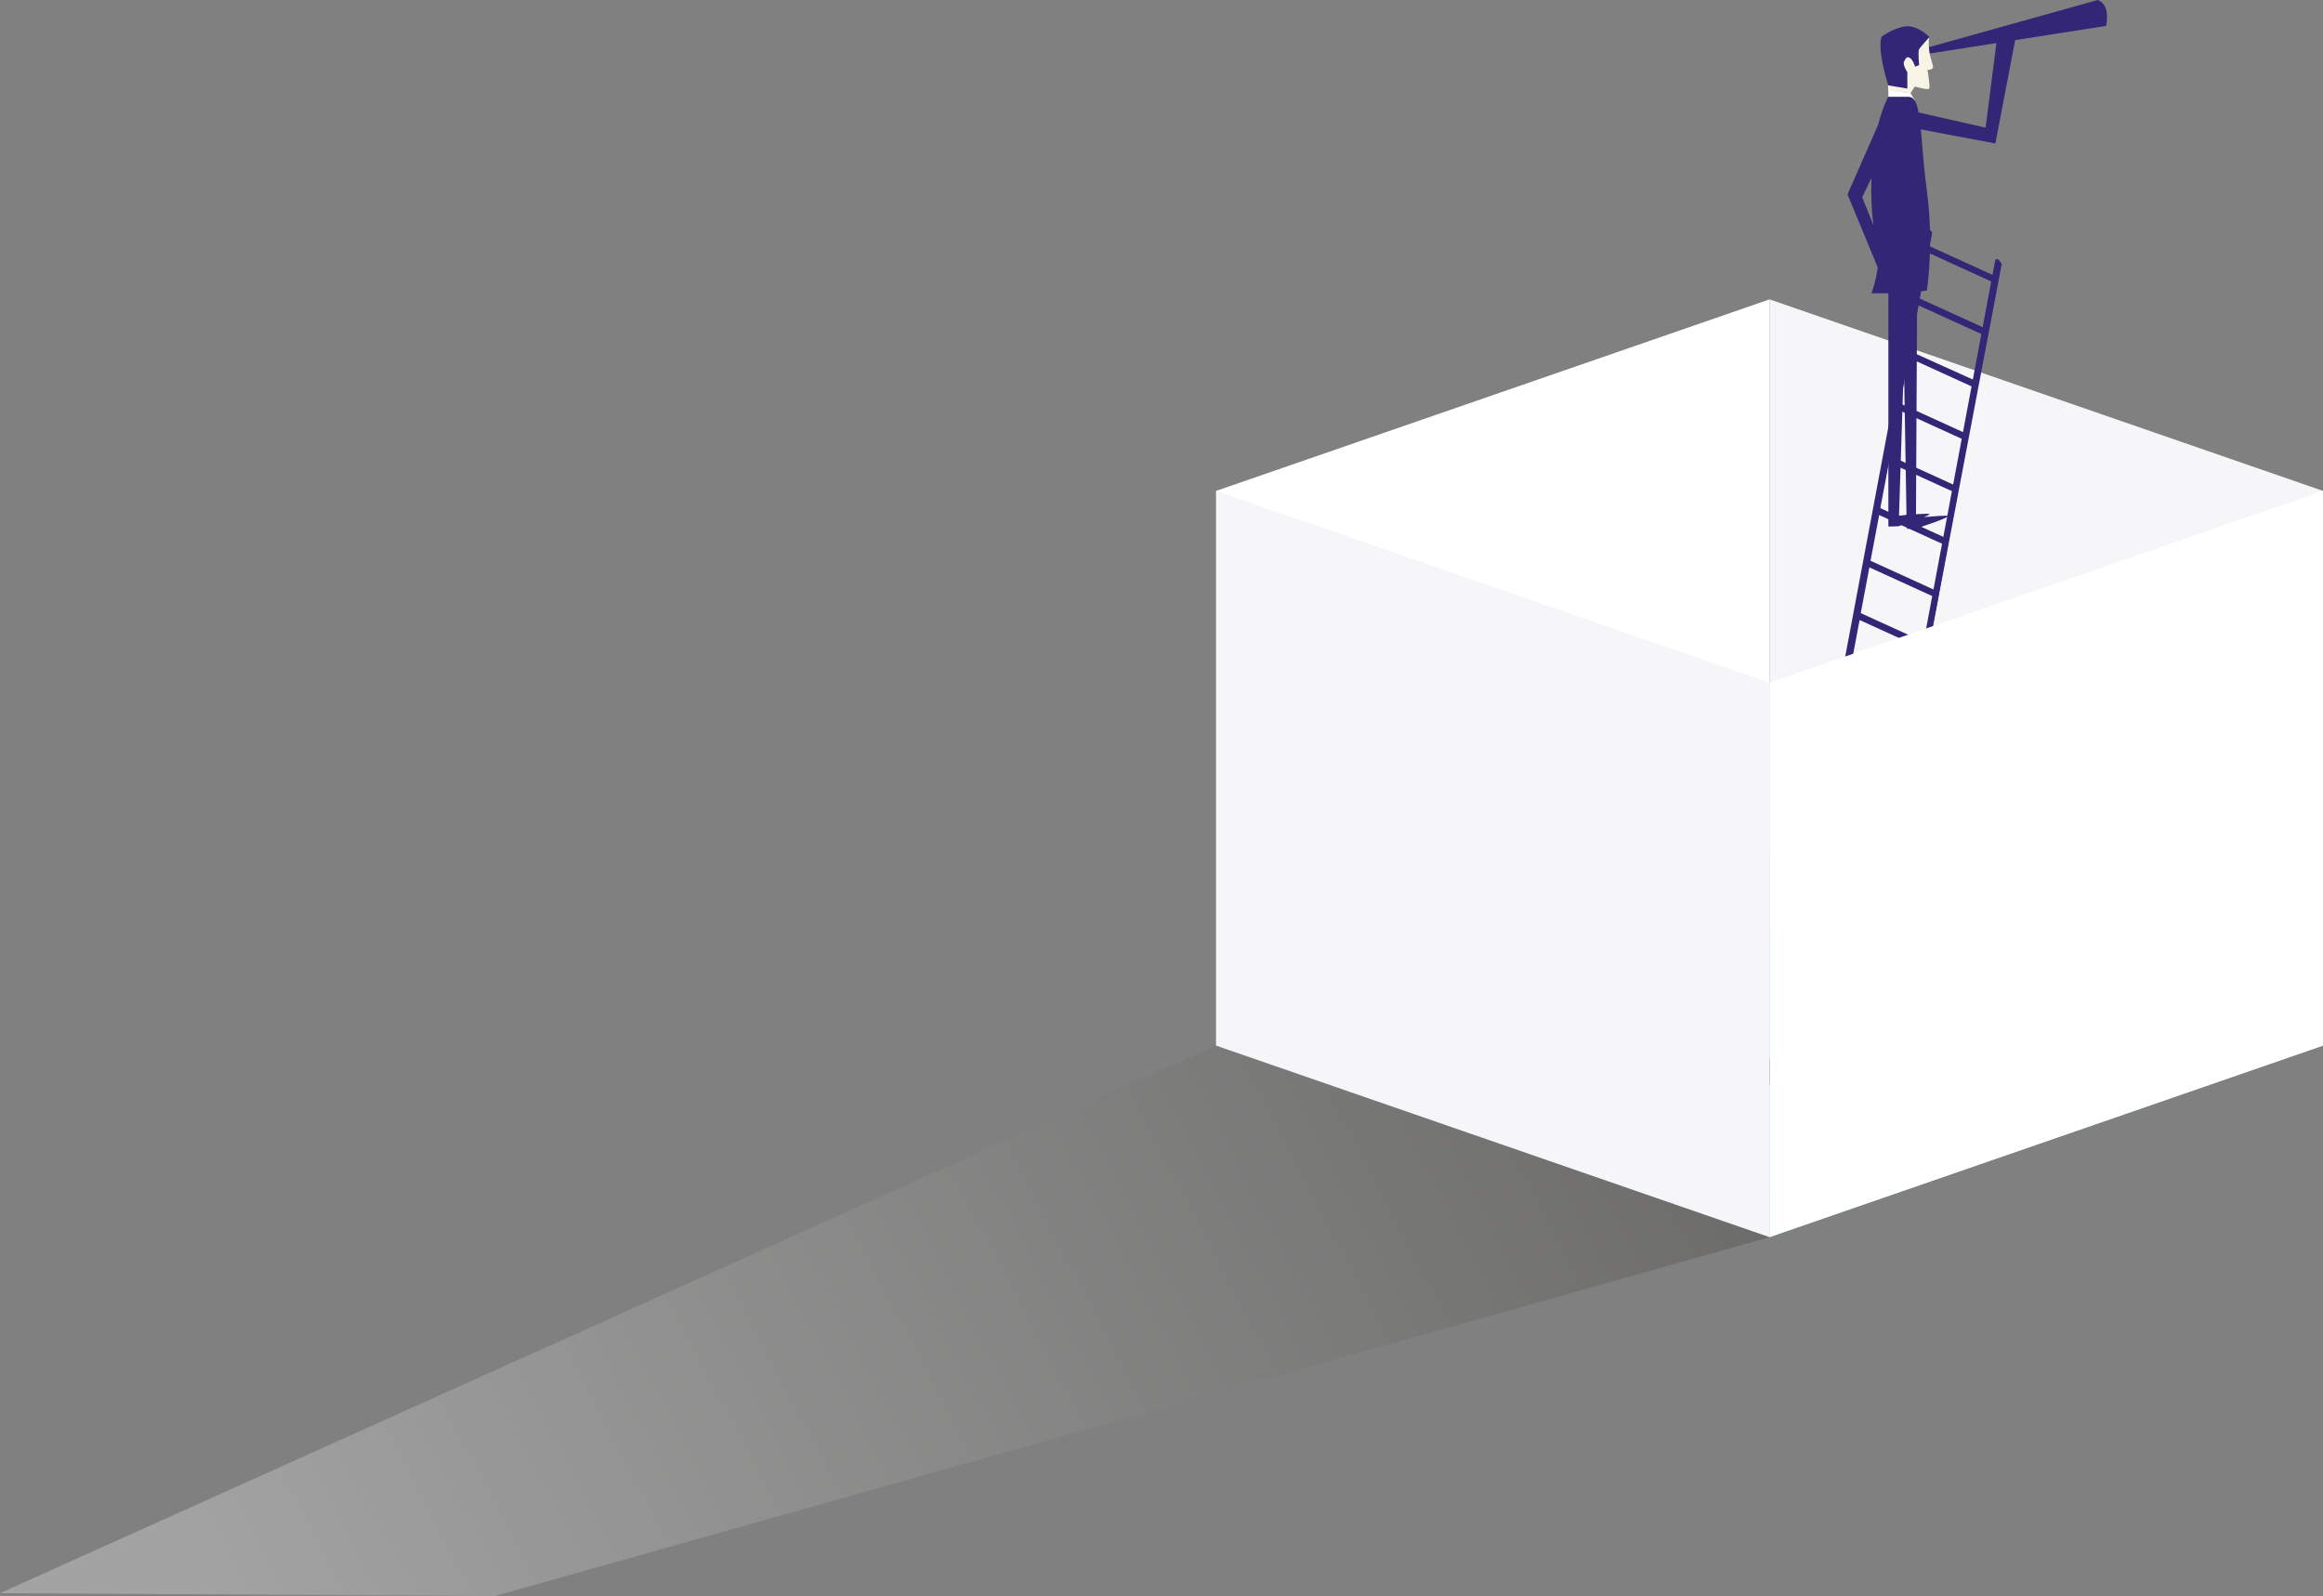 <?xml version="1.0" encoding="utf-8"?>
<!-- Generator: Adobe Illustrator 21.0.2, SVG Export Plug-In . SVG Version: 6.00 Build 0)  -->
<svg version="1.1" id="Warstwa_1" xmlns="http://www.w3.org/2000/svg" xmlns:xlink="http://www.w3.org/1999/xlink" x="0px" y="0px"
	 viewBox="0 0 807.6 555" style="enable-background:new 0 0 807.6 555;" xml:space="preserve">
<rect x="0" y="0" width="807.6" height="555" fill="#808080" stroke="none"/>
<style type="text/css">
	.st0{fill:#F6F6F9;}
	.st1{fill:#D3D2E0;}
	.st2{fill:#FFFFFF;}
	.st3{fill:none;stroke:#332676;stroke-miterlimit:10;}
	.st4{fill:#332676;}
	.st5{fill:#8180A0;}
	.st6{fill:#ECECEC;stroke:#767676;stroke-width:0.5;stroke-miterlimit:10;}
	.st7{fill:none;stroke:#332676;stroke-width:7;stroke-miterlimit:10;}
	.st8{fill:url(#SVGID_7_);}
	.st9{fill:#F3EFDD;}
	.st10{fill:url(#SVGID_8_);}
	.st11{fill:url(#SVGID_9_);}
	.st12{fill:url(#SVGID_10_);}
	.st13{fill:url(#SVGID_11_);}
	.st14{fill:url(#SVGID_12_);}
	.st15{fill:url(#SVGID_13_);}
	.st16{opacity:0.42;fill:url(#SVGID_14_);}
	.st17{fill:url(#SVGID_15_);}
	.st18{fill:url(#SVGID_16_);}
	.st19{opacity:0.42;fill:url(#SVGID_17_);}
	.st20{fill:url(#SVGID_18_);}
	.st21{fill:url(#SVGID_19_);}
	.st22{fill:url(#SVGID_20_);}
	.st23{fill:url(#SVGID_21_);}
	.st24{fill:url(#SVGID_22_);}
	.st25{fill:url(#SVGID_23_);}
	.st26{fill:url(#SVGID_24_);}
	.st27{opacity:0.42;fill:url(#SVGID_25_);}
	.st28{fill:url(#SVGID_26_);}
	.st29{fill:url(#SVGID_27_);}
	.st30{fill:url(#SVGID_28_);}
	.st31{fill:url(#SVGID_29_);}
	.st32{fill:url(#SVGID_30_);}
	.st33{fill:url(#SVGID_31_);}
	.st34{fill:url(#SVGID_32_);}
	.st35{opacity:0.42;fill:url(#SVGID_33_);}
	.st36{fill:url(#SVGID_34_);}
	.st37{fill:url(#SVGID_35_);}
	.st38{fill:url(#SVGID_36_);}
	.st39{fill:url(#SVGID_37_);}
	.st40{fill:url(#SVGID_38_);}
	.st41{fill:url(#SVGID_39_);}
	.st42{fill:url(#SVGID_40_);}
	.st43{opacity:0.42;fill:url(#SVGID_41_);}
	.st44{fill:url(#SVGID_42_);}
	.st45{fill:url(#SVGID_43_);}
	.st46{fill:url(#SVGID_44_);}
	.st47{fill:url(#SVGID_45_);}
	.st48{fill:url(#SVGID_46_);}
	.st49{opacity:0.42;fill:url(#SVGID_47_);}
	.st50{opacity:0.42;fill:url(#SVGID_48_);}
	.st51{fill:#DFCBC3;}
	.st52{fill:#B1B1B9;}
	.st53{fill:url(#SVGID_49_);}
	.st54{fill:url(#SVGID_50_);}
	.st55{fill:url(#SVGID_51_);}
	.st56{fill:url(#SVGID_52_);}
	.st57{fill:url(#SVGID_53_);}
	.st58{fill:url(#SVGID_54_);}
	.st59{fill:url(#SVGID_55_);}
	.st60{opacity:0.42;fill:url(#SVGID_56_);}
	.st61{fill:url(#SVGID_57_);}
	.st62{fill:url(#SVGID_58_);}
	.st63{opacity:0.42;fill:url(#SVGID_59_);}
	.st64{fill:url(#SVGID_60_);}
	.st65{fill:url(#SVGID_61_);}
	.st66{fill:url(#SVGID_62_);}
	.st67{fill:url(#SVGID_63_);}
	.st68{fill:url(#SVGID_64_);}
	.st69{fill:url(#SVGID_65_);}
	.st70{fill:url(#SVGID_66_);}
	.st71{opacity:0.42;fill:url(#SVGID_67_);}
	.st72{fill:url(#SVGID_68_);}
	.st73{fill:url(#SVGID_69_);}
	.st74{fill:url(#SVGID_70_);}
	.st75{fill:url(#SVGID_71_);}
	.st76{fill:url(#SVGID_72_);}
	.st77{fill:url(#SVGID_73_);}
	.st78{fill:url(#SVGID_74_);}
	.st79{opacity:0.42;fill:url(#SVGID_75_);}
	.st80{fill:url(#SVGID_76_);}
	.st81{fill:url(#SVGID_77_);}
	.st82{fill:url(#SVGID_78_);}
	.st83{fill:url(#SVGID_79_);}
	.st84{fill:url(#SVGID_80_);}
	.st85{fill:url(#SVGID_81_);}
	.st86{fill:url(#SVGID_82_);}
	.st87{opacity:0.42;fill:url(#SVGID_83_);}
	.st88{fill:url(#SVGID_84_);}
	.st89{fill:url(#SVGID_85_);}
	.st90{fill:url(#SVGID_86_);}
	.st91{fill:url(#SVGID_87_);}
	.st92{fill:url(#SVGID_88_);}
	.st93{opacity:0.42;fill:url(#SVGID_89_);}
	.st94{opacity:0.42;fill:url(#SVGID_90_);}
	.st95{fill:none;stroke:#FFFFFF;stroke-width:2.835;stroke-miterlimit:10;}
	.st96{clip-path:url(#SVGID_92_);fill:#D3D2E0;}
	.st97{clip-path:url(#SVGID_94_);fill:#D3D2E0;}
	.st98{opacity:0.42;fill:url(#SVGID_95_);}
	.st99{opacity:0.42;fill:url(#SVGID_96_);}
	.st100{fill:url(#SVGID_97_);}
	.st101{fill:url(#SVGID_98_);}
	.st102{opacity:0.42;fill:url(#SVGID_99_);}
	.st103{opacity:0.42;}
	.st104{fill:url(#SVGID_100_);}
	.st105{fill:url(#SVGID_101_);}
	.st106{fill:url(#SVGID_102_);}
	.st107{fill:url(#SVGID_103_);}
	.st108{fill:url(#SVGID_104_);}
	.st109{fill:url(#SVGID_105_);}
	.st110{fill:url(#SVGID_106_);}
	.st111{fill:url(#SVGID_107_);}
	.st112{fill:url(#SVGID_108_);}
	.st113{fill:url(#SVGID_109_);}
	.st114{fill:url(#SVGID_110_);}
	.st115{fill:url(#SVGID_111_);}
	.st116{opacity:0.42;fill:url(#SVGID_112_);}
	.st117{opacity:0.42;fill:url(#SVGID_113_);}
	.st118{fill:url(#SVGID_114_);}
	.st119{fill:url(#SVGID_115_);}
	.st120{opacity:0.33;fill:url(#SVGID_116_);}
	.st121{fill:url(#SVGID_117_);}
	.st122{fill:url(#SVGID_118_);}
	.st123{fill:url(#SVGID_119_);}
	.st124{fill:url(#SVGID_120_);}
	.st125{fill:url(#SVGID_121_);}
	.st126{fill:url(#SVGID_122_);}
	.st127{fill:url(#SVGID_123_);}
	.st128{fill:#D1D6D2;}
	.st129{fill:#E5F1FA;}
	.st130{opacity:0.42;fill:url(#SVGID_124_);}
	.st131{opacity:0.42;fill:url(#SVGID_125_);}
	.st132{opacity:0.42;fill:#FFFFFF;}
	.st133{fill:#35495E;}
	.st134{fill:#D1D2D3;}
	.st135{fill:#E7E6E6;}
	.st136{fill:url(#SVGID_126_);}
	.st137{fill:url(#SVGID_127_);}
	.st138{opacity:0.42;fill:url(#SVGID_128_);}
	.st139{fill:url(#SVGID_129_);}
	.st140{fill:url(#SVGID_130_);}
	.st141{fill:url(#SVGID_131_);}
	.st142{fill:url(#SVGID_132_);}
	.st143{fill:url(#SVGID_133_);}
	.st144{fill:url(#SVGID_134_);}
	.st145{fill:url(#SVGID_135_);}
	.st146{fill:url(#SVGID_136_);}
	.st147{fill:url(#SVGID_137_);}
	.st148{fill:url(#SVGID_138_);}
	.st149{fill:url(#SVGID_139_);}
	.st150{fill:url(#SVGID_140_);}
	.st151{opacity:0.42;fill:url(#SVGID_141_);}
	.st152{opacity:0.42;fill:url(#SVGID_142_);}
	.st153{fill:url(#SVGID_143_);}
	.st154{fill:url(#SVGID_144_);}
	.st155{opacity:0.33;fill:url(#SVGID_145_);}
	.st156{fill:url(#SVGID_146_);}
	.st157{fill:url(#SVGID_147_);}
	.st158{fill:url(#SVGID_148_);}
	.st159{fill:url(#SVGID_149_);}
	.st160{fill:url(#SVGID_150_);}
	.st161{fill:url(#SVGID_151_);}
	.st162{fill:url(#SVGID_152_);}
	.st163{opacity:0.42;fill:url(#SVGID_153_);}
	.st164{opacity:0.42;fill:url(#SVGID_154_);}
	.st165{clip-path:url(#SVGID_156_);fill:#231F20;}
	.st166{clip-path:url(#SVGID_156_);fill:#242122;}
	.st167{clip-path:url(#SVGID_156_);fill:#262223;}
	.st168{clip-path:url(#SVGID_156_);fill:#272425;}
	.st169{clip-path:url(#SVGID_156_);fill:#282526;}
	.st170{clip-path:url(#SVGID_156_);fill:#292627;}
	.st171{clip-path:url(#SVGID_156_);fill:#2B2829;}
	.st172{clip-path:url(#SVGID_156_);fill:#2C292A;}
	.st173{clip-path:url(#SVGID_156_);fill:#2D2B2C;}
	.st174{clip-path:url(#SVGID_156_);fill:#2E2C2D;}
	.st175{clip-path:url(#SVGID_156_);fill:#302D2F;}
	.st176{clip-path:url(#SVGID_156_);fill:#312F30;}
	.st177{clip-path:url(#SVGID_156_);fill:#323031;}
	.st178{clip-path:url(#SVGID_156_);fill:#333133;}
	.st179{clip-path:url(#SVGID_156_);fill:#343334;}
	.st180{clip-path:url(#SVGID_156_);fill:#353435;}
	.st181{clip-path:url(#SVGID_156_);fill:#373537;}
	.st182{clip-path:url(#SVGID_156_);fill:#383638;}
	.st183{clip-path:url(#SVGID_156_);fill:#393839;}
	.st184{clip-path:url(#SVGID_156_);fill:#3A393A;}
	.st185{clip-path:url(#SVGID_156_);fill:#3B3A3C;}
	.st186{clip-path:url(#SVGID_156_);fill:#3C3B3D;}
	.st187{clip-path:url(#SVGID_156_);fill:#3D3C3E;}
	.st188{clip-path:url(#SVGID_156_);fill:#3E3E3F;}
	.st189{clip-path:url(#SVGID_156_);fill:#3F3F40;}
	.st190{clip-path:url(#SVGID_156_);fill:#404041;}
	.st191{clip-path:url(#SVGID_156_);fill:#414142;}
	.st192{clip-path:url(#SVGID_156_);fill:#424244;}
	.st193{clip-path:url(#SVGID_156_);fill:#434345;}
	.st194{clip-path:url(#SVGID_156_);fill:#444446;}
	.st195{clip-path:url(#SVGID_156_);fill:#454547;}
	.st196{clip-path:url(#SVGID_156_);fill:#464648;}
	.st197{clip-path:url(#SVGID_156_);fill:#474749;}
	.st198{clip-path:url(#SVGID_156_);fill:#48484A;}
	.st199{clip-path:url(#SVGID_156_);fill:#49494B;}
	.st200{clip-path:url(#SVGID_156_);fill:#4A4A4C;}
	.st201{clip-path:url(#SVGID_156_);fill:#4B4B4D;}
	.st202{clip-path:url(#SVGID_156_);fill:#4C4C4E;}
	.st203{clip-path:url(#SVGID_156_);fill:#4D4D4F;}
	.st204{clip-path:url(#SVGID_156_);fill:#4D4E50;}
	.st205{clip-path:url(#SVGID_156_);fill:#4E4F51;}
	.st206{clip-path:url(#SVGID_156_);fill:#4F5052;}
	.st207{clip-path:url(#SVGID_156_);fill:#505153;}
	.st208{clip-path:url(#SVGID_156_);fill:#515254;}
	.st209{clip-path:url(#SVGID_156_);fill:#525255;}
	.st210{clip-path:url(#SVGID_156_);fill:#535355;}
	.st211{clip-path:url(#SVGID_156_);fill:#545456;}
	.st212{clip-path:url(#SVGID_156_);fill:#555557;}
	.st213{clip-path:url(#SVGID_156_);fill:#555658;}
	.st214{clip-path:url(#SVGID_156_);fill:#565759;}
	.st215{clip-path:url(#SVGID_156_);fill:#57585A;}
	.st216{clip-path:url(#SVGID_156_);fill:#58595B;}
	.st217{clip-path:url(#SVGID_156_);fill:#595A5C;}
	.st218{clip-path:url(#SVGID_156_);fill:#5A5B5D;}
	.st219{clip-path:url(#SVGID_156_);fill:#5B5C5E;}
	.st220{clip-path:url(#SVGID_156_);fill:#5C5C5F;}
	.st221{clip-path:url(#SVGID_156_);fill:#5C5D60;}
	.st222{clip-path:url(#SVGID_156_);fill:#5D5E60;}
	.st223{clip-path:url(#SVGID_156_);fill:#5E5F61;}
	.st224{clip-path:url(#SVGID_156_);fill:#5F6062;}
	.st225{clip-path:url(#SVGID_156_);fill:#606163;}
	.st226{clip-path:url(#SVGID_156_);fill:#616264;}
	.st227{clip-path:url(#SVGID_156_);fill:#616365;}
	.st228{clip-path:url(#SVGID_156_);fill:#626366;}
	.st229{clip-path:url(#SVGID_156_);fill:#636467;}
	.st230{clip-path:url(#SVGID_156_);fill:#646567;}
	.st231{clip-path:url(#SVGID_156_);fill:#656668;}
	.st232{clip-path:url(#SVGID_156_);fill:#666769;}
	.st233{clip-path:url(#SVGID_156_);fill:#66686A;}
	.st234{clip-path:url(#SVGID_156_);fill:#67686B;}
	.st235{clip-path:url(#SVGID_156_);fill:#68696C;}
	.st236{clip-path:url(#SVGID_156_);fill:#696A6C;}
	.st237{clip-path:url(#SVGID_156_);fill:#6A6B6D;}
	.st238{clip-path:url(#SVGID_156_);fill:#6A6C6E;}
	.st239{clip-path:url(#SVGID_156_);fill:#6B6C6F;}
	.st240{clip-path:url(#SVGID_156_);fill:#6C6D70;}
	.st241{clip-path:url(#SVGID_156_);fill:#6D6E70;}
	.st242{clip-path:url(#SVGID_156_);fill:#6D6F71;}
	.st243{clip-path:url(#SVGID_156_);fill:#6E7072;}
	.st244{clip-path:url(#SVGID_156_);fill:#6F7073;}
	.st245{clip-path:url(#SVGID_156_);fill:#707174;}
	.st246{clip-path:url(#SVGID_156_);fill:#717275;}
	.st247{clip-path:url(#SVGID_156_);fill:#717375;}
	.st248{clip-path:url(#SVGID_156_);fill:#727476;}
	.st249{clip-path:url(#SVGID_156_);fill:#737477;}
	.st250{clip-path:url(#SVGID_156_);fill:#747578;}
	.st251{clip-path:url(#SVGID_156_);fill:#747678;}
	.st252{clip-path:url(#SVGID_156_);fill:#757779;}
	.st253{clip-path:url(#SVGID_156_);fill:#76777A;}
	.st254{clip-path:url(#SVGID_156_);fill:#77787B;}
	.st255{clip-path:url(#SVGID_156_);fill:#77797C;}
	.st256{clip-path:url(#SVGID_156_);fill:#787A7C;}
	.st257{clip-path:url(#SVGID_156_);fill:#797B7D;}
	.st258{clip-path:url(#SVGID_156_);fill:#7A7B7E;}
	.st259{clip-path:url(#SVGID_156_);fill:#7A7C7F;}
	.st260{clip-path:url(#SVGID_156_);fill:#7B7D7F;}
	.st261{clip-path:url(#SVGID_156_);fill:#7C7E80;}
	.st262{clip-path:url(#SVGID_156_);fill:#7D7E80;}
	.st263{clip-path:url(#SVGID_156_);fill:#7D7F81;}
	.st264{clip-path:url(#SVGID_156_);fill:#7E8081;}
	.st265{clip-path:url(#SVGID_156_);fill:#7F8082;}
	.st266{clip-path:url(#SVGID_156_);fill:#808083;}
	.st267{clip-path:url(#SVGID_156_);fill:#808184;}
	.st268{clip-path:url(#SVGID_156_);fill:#808284;}
	.st269{clip-path:url(#SVGID_156_);fill:#818385;}
	.st270{clip-path:url(#SVGID_156_);fill:#818386;}
	.st271{clip-path:url(#SVGID_156_);fill:#828487;}
	.st272{clip-path:url(#SVGID_156_);fill:#838587;}
	.st273{clip-path:url(#SVGID_156_);fill:#848688;}
	.st274{clip-path:url(#SVGID_156_);fill:#848689;}
	.st275{clip-path:url(#SVGID_156_);fill:#85878A;}
	.st276{clip-path:url(#SVGID_156_);fill:#86888A;}
	.st277{clip-path:url(#SVGID_156_);fill:#87898B;}
	.st278{clip-path:url(#SVGID_156_);fill:#87898C;}
	.st279{clip-path:url(#SVGID_156_);fill:#888A8D;}
	.st280{clip-path:url(#SVGID_156_);fill:#898B8D;}
	.st281{clip-path:url(#SVGID_156_);fill:#8A8C8E;}
	.st282{clip-path:url(#SVGID_156_);fill:#8A8C8F;}
	.st283{clip-path:url(#SVGID_156_);fill:#8B8D90;}
	.st284{clip-path:url(#SVGID_156_);fill:#8C8E91;}
	.st285{clip-path:url(#SVGID_156_);fill:#8D8F91;}
	.st286{clip-path:url(#SVGID_156_);fill:#8D8F92;}
	.st287{clip-path:url(#SVGID_156_);fill:#8E9093;}
	.st288{clip-path:url(#SVGID_156_);fill:#8F9194;}
	.st289{clip-path:url(#SVGID_156_);fill:#909294;}
	.st290{clip-path:url(#SVGID_156_);fill:#909295;}
	.st291{clip-path:url(#SVGID_156_);fill:#919396;}
	.st292{clip-path:url(#SVGID_156_);fill:#929497;}
	.st293{clip-path:url(#SVGID_156_);fill:#939598;}
	.st294{clip-path:url(#SVGID_156_);fill:#949699;}
	.st295{clip-path:url(#SVGID_156_);fill:#95979A;}
	.st296{clip-path:url(#SVGID_156_);fill:#96989A;}
	.st297{clip-path:url(#SVGID_156_);fill:#96999B;}
	.st298{clip-path:url(#SVGID_156_);fill:#97999C;}
	.st299{clip-path:url(#SVGID_156_);fill:#989A9D;}
	.st300{clip-path:url(#SVGID_156_);fill:#999B9D;}
	.st301{clip-path:url(#SVGID_156_);fill:#9A9C9E;}
	.st302{clip-path:url(#SVGID_156_);fill:#9A9C9F;}
	.st303{clip-path:url(#SVGID_156_);fill:#9B9DA0;}
	.st304{clip-path:url(#SVGID_156_);fill:#9C9EA1;}
	.st305{clip-path:url(#SVGID_156_);fill:#9D9FA1;}
	.st306{clip-path:url(#SVGID_156_);fill:#9DA0A2;}
	.st307{clip-path:url(#SVGID_156_);fill:#9EA0A3;}
	.st308{clip-path:url(#SVGID_156_);fill:#9FA1A4;}
	.st309{clip-path:url(#SVGID_156_);fill:#A0A2A4;}
	.st310{clip-path:url(#SVGID_156_);fill:#A1A3A5;}
	.st311{clip-path:url(#SVGID_156_);fill:#A1A3A6;}
	.st312{clip-path:url(#SVGID_156_);fill:#A2A4A7;}
	.st313{clip-path:url(#SVGID_156_);fill:#A3A5A8;}
	.st314{clip-path:url(#SVGID_156_);fill:#A4A6A8;}
	.st315{clip-path:url(#SVGID_156_);fill:#A4A7A9;}
	.st316{clip-path:url(#SVGID_156_);fill:#A5A7AA;}
	.st317{clip-path:url(#SVGID_156_);fill:#A6A8AB;}
	.st318{clip-path:url(#SVGID_156_);fill:#A7A9AC;}
	.st319{clip-path:url(#SVGID_156_);fill:#A8AAAC;}
	.st320{clip-path:url(#SVGID_156_);fill:#A8ABAD;}
	.st321{clip-path:url(#SVGID_156_);fill:#A9ABAE;}
	.st322{clip-path:url(#SVGID_156_);fill:#AAACAF;}
	.st323{clip-path:url(#SVGID_156_);fill:#ABADAF;}
	.st324{clip-path:url(#SVGID_156_);fill:#ACAEB0;}
	.st325{clip-path:url(#SVGID_156_);fill:#ADAFB1;}
	.st326{clip-path:url(#SVGID_156_);fill:#ADAFB2;}
	.st327{clip-path:url(#SVGID_156_);fill:#AEB0B3;}
	.st328{clip-path:url(#SVGID_156_);fill:#AFB1B3;}
	.st329{clip-path:url(#SVGID_156_);fill:#B0B2B4;}
	.st330{clip-path:url(#SVGID_156_);fill:#B1B3B5;}
	.st331{clip-path:url(#SVGID_156_);fill:#B1B3B6;}
	.st332{clip-path:url(#SVGID_156_);fill:#B2B4B7;}
	.st333{clip-path:url(#SVGID_156_);fill:#B3B5B7;}
	.st334{clip-path:url(#SVGID_156_);fill:#B4B6B8;}
	.st335{clip-path:url(#SVGID_156_);fill:#B5B7B9;}
	.st336{clip-path:url(#SVGID_156_);fill:#B6B8BA;}
	.st337{clip-path:url(#SVGID_156_);fill:#B6B8BB;}
	.st338{clip-path:url(#SVGID_156_);fill:#B7B9BB;}
	.st339{clip-path:url(#SVGID_156_);fill:#B8BABC;}
	.st340{clip-path:url(#SVGID_156_);fill:#B9BBBD;}
	.st341{clip-path:url(#SVGID_156_);fill:#BABCBE;}
	.st342{clip-path:url(#SVGID_156_);fill:#BBBCBF;}
	.st343{clip-path:url(#SVGID_156_);fill:#BBBDBF;}
	.st344{clip-path:url(#SVGID_156_);fill:#BCBEC0;}
	.st345{clip-path:url(#SVGID_156_);fill:#BDBFC1;}
	.st346{clip-path:url(#SVGID_156_);fill:#BEC0C2;}
	.st347{clip-path:url(#SVGID_156_);fill:#BFC1C3;}
	.st348{clip-path:url(#SVGID_156_);fill:#C0C1C3;}
	.st349{clip-path:url(#SVGID_156_);fill:#C0C2C4;}
	.st350{clip-path:url(#SVGID_156_);fill:#C1C3C5;}
	.st351{clip-path:url(#SVGID_156_);fill:#C2C4C6;}
	.st352{clip-path:url(#SVGID_156_);fill:#C3C5C7;}
	.st353{clip-path:url(#SVGID_156_);fill:#C4C5C7;}
	.st354{clip-path:url(#SVGID_156_);fill:#C4C6C8;}
	.st355{clip-path:url(#SVGID_156_);fill:#C5C7C9;}
	.st356{clip-path:url(#SVGID_156_);fill:#C6C8CA;}
	.st357{clip-path:url(#SVGID_156_);fill:#C7C9CB;}
	.st358{clip-path:url(#SVGID_156_);fill:#C8CACB;}
	.st359{clip-path:url(#SVGID_156_);fill:#C9CACC;}
	.st360{clip-path:url(#SVGID_156_);fill:#CACBCD;}
	.st361{clip-path:url(#SVGID_156_);fill:#CACCCE;}
	.st362{clip-path:url(#SVGID_156_);fill:#CBCDCF;}
	.st363{clip-path:url(#SVGID_156_);fill:#CCCECF;}
	.st364{clip-path:url(#SVGID_156_);fill:#CDCED0;}
	.st365{clip-path:url(#SVGID_156_);fill:#CECFD1;}
	.st366{clip-path:url(#SVGID_156_);fill:#CFD0D2;}
	.st367{clip-path:url(#SVGID_156_);fill:#CFD1D2;}
	.st368{clip-path:url(#SVGID_156_);fill:#D0D2D3;}
	.st369{clip-path:url(#SVGID_156_);fill:#D1D2D4;}
	.st370{clip-path:url(#SVGID_156_);fill:#D2D3D5;}
	.st371{clip-path:url(#SVGID_156_);fill:#D3D4D6;}
	.st372{clip-path:url(#SVGID_156_);fill:#D4D5D6;}
	.st373{clip-path:url(#SVGID_156_);fill:#D4D6D7;}
	.st374{clip-path:url(#SVGID_156_);fill:#D5D6D8;}
	.st375{clip-path:url(#SVGID_156_);fill:#D6D7D9;}
	.st376{clip-path:url(#SVGID_156_);fill:#D7D8DA;}
	.st377{clip-path:url(#SVGID_156_);fill:#D8D9DA;}
	.st378{clip-path:url(#SVGID_156_);fill:#D8DADB;}
	.st379{clip-path:url(#SVGID_156_);fill:#D9DBDC;}
	.st380{clip-path:url(#SVGID_156_);fill:#DADBDD;}
	.st381{clip-path:url(#SVGID_156_);fill:#DBDCDD;}
	.st382{clip-path:url(#SVGID_156_);fill:#DCDDDE;}
	.st383{clip-path:url(#SVGID_156_);fill:#DDDEDF;}
	.st384{clip-path:url(#SVGID_156_);fill:#DDDFE0;}
	.st385{clip-path:url(#SVGID_156_);fill:#DEDFE1;}
	.st386{clip-path:url(#SVGID_156_);fill:#DFE0E1;}
	.st387{clip-path:url(#SVGID_156_);fill:#E0E1E2;}
	.st388{clip-path:url(#SVGID_156_);fill:#E1E2E3;}
	.st389{clip-path:url(#SVGID_156_);fill:#E2E3E4;}
	.st390{clip-path:url(#SVGID_156_);fill:#E3E4E5;}
	.st391{clip-path:url(#SVGID_156_);fill:#E4E5E6;}
	.st392{clip-path:url(#SVGID_156_);fill:#E5E6E7;}
	.st393{clip-path:url(#SVGID_156_);fill:#E6E7E8;}
	.st394{clip-path:url(#SVGID_156_);fill:#E7E7E8;}
	.st395{clip-path:url(#SVGID_156_);fill:#E8E8E9;}
	.st396{clip-path:url(#SVGID_156_);fill:#E8E9EA;}
	.st397{clip-path:url(#SVGID_156_);fill:#E9EAEB;}
	.st398{clip-path:url(#SVGID_156_);fill:#EAEBEC;}
	.st399{clip-path:url(#SVGID_156_);fill:#EBECEC;}
	.st400{clip-path:url(#SVGID_156_);fill:#ECECED;}
	.st401{clip-path:url(#SVGID_156_);fill:#EDEDEE;}
	.st402{clip-path:url(#SVGID_156_);fill:#EDEEEF;}
	.st403{clip-path:url(#SVGID_156_);fill:#EEEFEF;}
	.st404{clip-path:url(#SVGID_156_);fill:#EFF0F0;}
	.st405{clip-path:url(#SVGID_156_);fill:#F0F0F1;}
	.st406{clip-path:url(#SVGID_156_);fill:#F1F1F2;}
	.st407{clip-path:url(#SVGID_156_);fill:#F2F2F2;}
	.st408{clip-path:url(#SVGID_156_);fill:#F2F3F3;}
	.st409{clip-path:url(#SVGID_156_);fill:#F3F4F4;}
	.st410{clip-path:url(#SVGID_156_);fill:#F4F5F5;}
	.st411{clip-path:url(#SVGID_156_);fill:#F5F5F6;}
	.st412{clip-path:url(#SVGID_156_);fill:#F6F6F7;}
	.st413{clip-path:url(#SVGID_156_);fill:#F7F7F8;}
	.st414{clip-path:url(#SVGID_156_);fill:#F8F8F9;}
	.st415{clip-path:url(#SVGID_156_);fill:#F9FAFA;}
	.st416{clip-path:url(#SVGID_156_);fill:#FBFBFB;}
	.st417{clip-path:url(#SVGID_156_);fill:#FCFCFC;}
	.st418{clip-path:url(#SVGID_156_);fill:#FFFFFF;}
	.st419{opacity:0.42;fill:url(#SVGID_157_);}
	.st420{fill:url(#SVGID_158_);}
	.st421{fill:url(#SVGID_159_);}
	.st422{fill:url(#SVGID_160_);}
	.st423{fill:url(#SVGID_161_);}
	.st424{fill:url(#SVGID_162_);}
	.st425{fill:url(#SVGID_163_);}
	.st426{fill:url(#SVGID_164_);}
	.st427{opacity:0.42;fill:url(#SVGID_165_);}
	.st428{fill:url(#SVGID_166_);}
	.st429{fill:url(#SVGID_167_);}
	.st430{opacity:0.42;fill:url(#SVGID_168_);}
	.st431{fill:url(#SVGID_169_);}
	.st432{fill:url(#SVGID_170_);}
	.st433{fill:url(#SVGID_171_);}
	.st434{fill:url(#SVGID_172_);}
	.st435{fill:url(#SVGID_173_);}
	.st436{fill:url(#SVGID_174_);}
	.st437{fill:url(#SVGID_175_);}
	.st438{opacity:0.42;fill:url(#SVGID_176_);}
	.st439{fill:url(#SVGID_177_);}
	.st440{fill:url(#SVGID_178_);}
	.st441{fill:url(#SVGID_179_);}
	.st442{fill:url(#SVGID_180_);}
	.st443{fill:url(#SVGID_181_);}
	.st444{fill:url(#SVGID_182_);}
	.st445{fill:url(#SVGID_183_);}
	.st446{opacity:0.42;fill:url(#SVGID_184_);}
	.st447{fill:url(#SVGID_185_);}
	.st448{fill:url(#SVGID_186_);}
	.st449{fill:url(#SVGID_187_);}
	.st450{fill:url(#SVGID_188_);}
	.st451{fill:url(#SVGID_189_);}
	.st452{fill:url(#SVGID_190_);}
	.st453{fill:url(#SVGID_191_);}
	.st454{opacity:0.42;fill:url(#SVGID_192_);}
	.st455{fill:url(#SVGID_193_);}
	.st456{fill:url(#SVGID_194_);}
	.st457{fill:url(#SVGID_195_);}
	.st458{fill:url(#SVGID_196_);}
	.st459{fill:url(#SVGID_197_);}
	.st460{fill:url(#SVGID_198_);}
	.st461{fill:url(#SVGID_199_);}
	.st462{fill:url(#SVGID_200_);}
	.st463{fill:url(#SVGID_201_);}
	.st464{fill:url(#SVGID_202_);}
	.st465{fill:url(#SVGID_203_);}
	.st466{fill:url(#SVGID_204_);}
	.st467{opacity:0.42;fill:url(#SVGID_205_);}
	.st468{fill:url(#SVGID_206_);}
	.st469{fill:url(#SVGID_207_);}
	.st470{opacity:0.42;fill:url(#SVGID_208_);}
	.st471{fill:url(#SVGID_209_);}
	.st472{fill:url(#SVGID_210_);}
	.st473{fill:url(#SVGID_211_);}
	.st474{fill:url(#SVGID_212_);}
	.st475{fill:url(#SVGID_213_);}
	.st476{fill:url(#SVGID_214_);}
	.st477{fill:url(#SVGID_215_);}
	.st478{opacity:0.42;fill:url(#SVGID_216_);}
	.st479{fill:url(#SVGID_217_);}
	.st480{fill:url(#SVGID_218_);}
	.st481{fill:url(#SVGID_219_);}
	.st482{fill:url(#SVGID_220_);}
	.st483{fill:url(#SVGID_221_);}
	.st484{fill:url(#SVGID_222_);}
	.st485{fill:url(#SVGID_223_);}
	.st486{opacity:0.42;fill:url(#SVGID_224_);}
	.st487{fill:url(#SVGID_225_);}
	.st488{fill:url(#SVGID_226_);}
	.st489{fill:url(#SVGID_227_);}
	.st490{fill:url(#SVGID_228_);}
	.st491{fill:url(#SVGID_229_);}
	.st492{fill:url(#SVGID_230_);}
	.st493{fill:url(#SVGID_231_);}
	.st494{opacity:0.42;fill:url(#SVGID_232_);}
	.st495{fill:url(#SVGID_233_);}
	.st496{fill:url(#SVGID_234_);}
	.st497{fill:url(#SVGID_235_);}
	.st498{fill:url(#SVGID_236_);}
	.st499{fill:url(#SVGID_237_);}
	.st500{fill:url(#SVGID_238_);}
	.st501{fill:url(#SVGID_239_);}
	.st502{fill:url(#SVGID_240_);}
	.st503{fill:url(#SVGID_241_);}
	.st504{fill:url(#SVGID_242_);}
	.st505{fill:url(#SVGID_243_);}
	.st506{fill:url(#SVGID_244_);}
	.st507{opacity:0.42;fill:url(#SVGID_245_);}
	.st508{fill:url(#SVGID_246_);}
	.st509{fill:url(#SVGID_247_);}
	.st510{opacity:0.42;fill:url(#SVGID_248_);}
	.st511{fill:url(#SVGID_249_);}
	.st512{fill:url(#SVGID_250_);}
	.st513{fill:url(#SVGID_251_);}
	.st514{fill:url(#SVGID_252_);}
	.st515{fill:url(#SVGID_253_);}
	.st516{fill:url(#SVGID_254_);}
	.st517{fill:url(#SVGID_255_);}
	.st518{opacity:0.42;fill:url(#SVGID_256_);}
	.st519{fill:url(#SVGID_257_);}
	.st520{fill:url(#SVGID_258_);}
	.st521{fill:url(#SVGID_259_);}
	.st522{fill:url(#SVGID_260_);}
	.st523{fill:url(#SVGID_261_);}
	.st524{fill:url(#SVGID_262_);}
	.st525{fill:url(#SVGID_263_);}
	.st526{opacity:0.42;fill:url(#SVGID_264_);}
	.st527{fill:url(#SVGID_265_);}
	.st528{fill:url(#SVGID_266_);}
	.st529{fill:url(#SVGID_267_);}
	.st530{fill:url(#SVGID_268_);}
	.st531{fill:url(#SVGID_269_);}
	.st532{fill:url(#SVGID_270_);}
	.st533{fill:url(#SVGID_271_);}
	.st534{opacity:0.42;fill:url(#SVGID_272_);}
	.st535{fill:url(#SVGID_273_);}
	.st536{fill:url(#SVGID_274_);}
	.st537{fill:url(#SVGID_275_);}
	.st538{fill:url(#SVGID_276_);}
	.st539{fill:url(#SVGID_277_);}
	.st540{fill:url(#SVGID_278_);}
	.st541{fill:url(#SVGID_279_);}
	.st542{fill:url(#SVGID_280_);}
	.st543{fill:url(#SVGID_281_);}
	.st544{fill:url(#SVGID_282_);}
	.st545{fill:url(#SVGID_283_);}
	.st546{fill:url(#SVGID_284_);}
	.st547{opacity:0.42;fill:url(#SVGID_285_);}
	.st548{fill:url(#SVGID_286_);}
	.st549{fill:url(#SVGID_287_);}
	.st550{opacity:0.42;fill:url(#SVGID_288_);}
	.st551{fill:url(#SVGID_289_);}
	.st552{fill:url(#SVGID_290_);}
	.st553{fill:url(#SVGID_291_);}
	.st554{fill:url(#SVGID_292_);}
	.st555{fill:url(#SVGID_293_);}
	.st556{fill:url(#SVGID_294_);}
	.st557{fill:url(#SVGID_295_);}
	.st558{opacity:0.42;fill:url(#SVGID_296_);}
	.st559{fill:url(#SVGID_297_);}
	.st560{fill:url(#SVGID_298_);}
	.st561{fill:url(#SVGID_299_);}
	.st562{fill:url(#SVGID_300_);}
	.st563{fill:url(#SVGID_301_);}
	.st564{fill:url(#SVGID_302_);}
	.st565{fill:url(#SVGID_303_);}
	.st566{opacity:0.42;fill:url(#SVGID_304_);}
	.st567{fill:url(#SVGID_305_);}
	.st568{fill:url(#SVGID_306_);}
	.st569{fill:url(#SVGID_307_);}
	.st570{fill:url(#SVGID_308_);}
	.st571{fill:url(#SVGID_309_);}
	.st572{fill:url(#SVGID_310_);}
	.st573{fill:url(#SVGID_311_);}
	.st574{opacity:0.42;fill:url(#SVGID_312_);}
	.st575{fill:url(#SVGID_313_);}
	.st576{fill:url(#SVGID_314_);}
	.st577{fill:url(#SVGID_315_);}
	.st578{fill:url(#SVGID_316_);}
	.st579{fill:url(#SVGID_317_);}
	.st580{fill:url(#SVGID_318_);}
	.st581{fill:url(#SVGID_319_);}
	.st582{fill:url(#SVGID_320_);}
	.st583{fill:url(#SVGID_321_);}
	.st584{fill:url(#SVGID_322_);}
	.st585{fill:url(#SVGID_323_);}
	.st586{fill:url(#SVGID_324_);}
	.st587{opacity:0.42;fill:url(#SVGID_325_);}
	.st588{fill:url(#SVGID_326_);}
	.st589{fill:url(#SVGID_327_);}
	.st590{opacity:0.42;fill:url(#SVGID_328_);}
	.st591{fill:url(#SVGID_329_);}
	.st592{fill:url(#SVGID_330_);}
	.st593{fill:url(#SVGID_331_);}
	.st594{fill:url(#SVGID_332_);}
	.st595{fill:url(#SVGID_333_);}
	.st596{fill:url(#SVGID_334_);}
	.st597{fill:url(#SVGID_335_);}
	.st598{opacity:0.42;fill:url(#SVGID_336_);}
	.st599{fill:url(#SVGID_337_);}
	.st600{fill:url(#SVGID_338_);}
	.st601{fill:url(#SVGID_339_);}
	.st602{fill:url(#SVGID_340_);}
	.st603{fill:url(#SVGID_341_);}
	.st604{fill:url(#SVGID_342_);}
	.st605{fill:url(#SVGID_343_);}
	.st606{opacity:0.42;fill:url(#SVGID_344_);}
	.st607{fill:url(#SVGID_345_);}
	.st608{fill:url(#SVGID_346_);}
	.st609{fill:url(#SVGID_347_);}
	.st610{fill:url(#SVGID_348_);}
	.st611{fill:url(#SVGID_349_);}
	.st612{clip-path:url(#SVGID_351_);fill:#D3D2E0;}
	.st613{clip-path:url(#SVGID_371_);fill:#D3D2E0;}
	.st614{fill:none;stroke:#FFFFFF;stroke-miterlimit:10;}
	.st615{clip-path:url(#SVGID_373_);fill:#D3D2E0;}
	.st616{opacity:0.42;fill:url(#SVGID_384_);}
	.st617{opacity:0.42;fill:url(#SVGID_385_);}
	.st618{fill:url(#SVGID_386_);}
	.st619{fill:url(#SVGID_387_);}
	.st620{opacity:0.42;fill:url(#SVGID_388_);}
	.st621{fill:url(#SVGID_389_);}
	.st622{fill:url(#SVGID_390_);}
	.st623{fill:url(#SVGID_391_);}
	.st624{fill:url(#SVGID_392_);}
	.st625{fill:url(#SVGID_393_);}
	.st626{fill:url(#SVGID_394_);}
	.st627{fill:url(#SVGID_395_);}
	.st628{fill:url(#SVGID_396_);}
	.st629{fill:url(#SVGID_397_);}
	.st630{fill:url(#SVGID_398_);}
	.st631{fill:url(#SVGID_399_);}
	.st632{fill:url(#SVGID_400_);}
	.st633{opacity:0.42;fill:url(#SVGID_401_);}
	.st634{opacity:0.42;fill:url(#SVGID_402_);}
	.st635{fill:url(#SVGID_403_);}
	.st636{fill:url(#SVGID_404_);}
	.st637{opacity:0.33;fill:url(#SVGID_405_);}
	.st638{fill:url(#SVGID_406_);}
	.st639{fill:url(#SVGID_407_);}
	.st640{fill:url(#SVGID_408_);}
	.st641{fill:url(#SVGID_409_);}
	.st642{fill:url(#SVGID_410_);}
	.st643{fill:url(#SVGID_411_);}
	.st644{fill:url(#SVGID_412_);}
	.st645{opacity:0.42;fill:url(#SVGID_413_);}
	.st646{opacity:0.42;fill:url(#SVGID_414_);}
	.st647{clip-path:url(#SVGID_416_);fill:#231F20;}
	.st648{clip-path:url(#SVGID_416_);fill:#242122;}
	.st649{clip-path:url(#SVGID_416_);fill:#262223;}
	.st650{clip-path:url(#SVGID_416_);fill:#272425;}
	.st651{clip-path:url(#SVGID_416_);fill:#282526;}
	.st652{clip-path:url(#SVGID_416_);fill:#292627;}
	.st653{clip-path:url(#SVGID_416_);fill:#2B2829;}
	.st654{clip-path:url(#SVGID_416_);fill:#2C292A;}
	.st655{clip-path:url(#SVGID_416_);fill:#2D2B2C;}
	.st656{clip-path:url(#SVGID_416_);fill:#2E2C2D;}
	.st657{clip-path:url(#SVGID_416_);fill:#302D2F;}
	.st658{clip-path:url(#SVGID_416_);fill:#312F30;}
	.st659{clip-path:url(#SVGID_416_);fill:#323031;}
	.st660{clip-path:url(#SVGID_416_);fill:#333133;}
	.st661{clip-path:url(#SVGID_416_);fill:#343334;}
	.st662{clip-path:url(#SVGID_416_);fill:#353435;}
	.st663{clip-path:url(#SVGID_416_);fill:#373537;}
	.st664{clip-path:url(#SVGID_416_);fill:#383638;}
	.st665{clip-path:url(#SVGID_416_);fill:#393839;}
	.st666{clip-path:url(#SVGID_416_);fill:#3A393A;}
	.st667{clip-path:url(#SVGID_416_);fill:#3B3A3C;}
	.st668{clip-path:url(#SVGID_416_);fill:#3C3B3D;}
	.st669{clip-path:url(#SVGID_416_);fill:#3D3C3E;}
	.st670{clip-path:url(#SVGID_416_);fill:#3E3E3F;}
	.st671{clip-path:url(#SVGID_416_);fill:#3F3F40;}
	.st672{clip-path:url(#SVGID_416_);fill:#404041;}
	.st673{clip-path:url(#SVGID_416_);fill:#414142;}
	.st674{clip-path:url(#SVGID_416_);fill:#424244;}
	.st675{clip-path:url(#SVGID_416_);fill:#434345;}
	.st676{clip-path:url(#SVGID_416_);fill:#444446;}
	.st677{clip-path:url(#SVGID_416_);fill:#454547;}
	.st678{clip-path:url(#SVGID_416_);fill:#464648;}
	.st679{clip-path:url(#SVGID_416_);fill:#474749;}
	.st680{clip-path:url(#SVGID_416_);fill:#48484A;}
	.st681{clip-path:url(#SVGID_416_);fill:#49494B;}
	.st682{clip-path:url(#SVGID_416_);fill:#4A4A4C;}
	.st683{clip-path:url(#SVGID_416_);fill:#4B4B4D;}
	.st684{clip-path:url(#SVGID_416_);fill:#4C4C4E;}
	.st685{clip-path:url(#SVGID_416_);fill:#4D4D4F;}
	.st686{clip-path:url(#SVGID_416_);fill:#4D4E50;}
	.st687{clip-path:url(#SVGID_416_);fill:#4E4F51;}
	.st688{clip-path:url(#SVGID_416_);fill:#4F5052;}
	.st689{clip-path:url(#SVGID_416_);fill:#505153;}
	.st690{clip-path:url(#SVGID_416_);fill:#515254;}
	.st691{clip-path:url(#SVGID_416_);fill:#525255;}
	.st692{clip-path:url(#SVGID_416_);fill:#535355;}
	.st693{clip-path:url(#SVGID_416_);fill:#545456;}
	.st694{clip-path:url(#SVGID_416_);fill:#555557;}
	.st695{clip-path:url(#SVGID_416_);fill:#555658;}
	.st696{clip-path:url(#SVGID_416_);fill:#565759;}
	.st697{clip-path:url(#SVGID_416_);fill:#57585A;}
	.st698{clip-path:url(#SVGID_416_);fill:#58595B;}
	.st699{clip-path:url(#SVGID_416_);fill:#595A5C;}
	.st700{clip-path:url(#SVGID_416_);fill:#5A5B5D;}
	.st701{clip-path:url(#SVGID_416_);fill:#5B5C5E;}
	.st702{clip-path:url(#SVGID_416_);fill:#5C5C5F;}
	.st703{clip-path:url(#SVGID_416_);fill:#5C5D60;}
	.st704{clip-path:url(#SVGID_416_);fill:#5D5E60;}
	.st705{clip-path:url(#SVGID_416_);fill:#5E5F61;}
	.st706{clip-path:url(#SVGID_416_);fill:#5F6062;}
	.st707{clip-path:url(#SVGID_416_);fill:#606163;}
	.st708{clip-path:url(#SVGID_416_);fill:#616264;}
	.st709{clip-path:url(#SVGID_416_);fill:#616365;}
	.st710{clip-path:url(#SVGID_416_);fill:#626366;}
	.st711{clip-path:url(#SVGID_416_);fill:#636467;}
	.st712{clip-path:url(#SVGID_416_);fill:#646567;}
	.st713{clip-path:url(#SVGID_416_);fill:#656668;}
	.st714{clip-path:url(#SVGID_416_);fill:#666769;}
	.st715{clip-path:url(#SVGID_416_);fill:#66686A;}
	.st716{clip-path:url(#SVGID_416_);fill:#67686B;}
	.st717{clip-path:url(#SVGID_416_);fill:#68696C;}
	.st718{clip-path:url(#SVGID_416_);fill:#696A6C;}
	.st719{clip-path:url(#SVGID_416_);fill:#6A6B6D;}
	.st720{clip-path:url(#SVGID_416_);fill:#6A6C6E;}
	.st721{clip-path:url(#SVGID_416_);fill:#6B6C6F;}
	.st722{clip-path:url(#SVGID_416_);fill:#6C6D70;}
	.st723{clip-path:url(#SVGID_416_);fill:#6D6E70;}
	.st724{clip-path:url(#SVGID_416_);fill:#6D6F71;}
	.st725{clip-path:url(#SVGID_416_);fill:#6E7072;}
	.st726{clip-path:url(#SVGID_416_);fill:#6F7073;}
	.st727{clip-path:url(#SVGID_416_);fill:#707174;}
	.st728{clip-path:url(#SVGID_416_);fill:#717275;}
	.st729{clip-path:url(#SVGID_416_);fill:#717375;}
	.st730{clip-path:url(#SVGID_416_);fill:#727476;}
	.st731{clip-path:url(#SVGID_416_);fill:#737477;}
	.st732{clip-path:url(#SVGID_416_);fill:#747578;}
	.st733{clip-path:url(#SVGID_416_);fill:#747678;}
	.st734{clip-path:url(#SVGID_416_);fill:#757779;}
	.st735{clip-path:url(#SVGID_416_);fill:#76777A;}
	.st736{clip-path:url(#SVGID_416_);fill:#77787B;}
	.st737{clip-path:url(#SVGID_416_);fill:#77797C;}
	.st738{clip-path:url(#SVGID_416_);fill:#787A7C;}
	.st739{clip-path:url(#SVGID_416_);fill:#797B7D;}
	.st740{clip-path:url(#SVGID_416_);fill:#7A7B7E;}
	.st741{clip-path:url(#SVGID_416_);fill:#7A7C7F;}
	.st742{clip-path:url(#SVGID_416_);fill:#7B7D7F;}
	.st743{clip-path:url(#SVGID_416_);fill:#7C7E80;}
	.st744{clip-path:url(#SVGID_416_);fill:#7D7E80;}
	.st745{clip-path:url(#SVGID_416_);fill:#7D7F81;}
	.st746{clip-path:url(#SVGID_416_);fill:#7E8081;}
	.st747{clip-path:url(#SVGID_416_);fill:#7F8082;}
	.st748{clip-path:url(#SVGID_416_);fill:#808083;}
	.st749{clip-path:url(#SVGID_416_);fill:#808184;}
	.st750{clip-path:url(#SVGID_416_);fill:#808284;}
	.st751{clip-path:url(#SVGID_416_);fill:#818385;}
	.st752{clip-path:url(#SVGID_416_);fill:#818386;}
	.st753{clip-path:url(#SVGID_416_);fill:#828487;}
	.st754{clip-path:url(#SVGID_416_);fill:#838587;}
	.st755{clip-path:url(#SVGID_416_);fill:#848688;}
	.st756{clip-path:url(#SVGID_416_);fill:#848689;}
	.st757{clip-path:url(#SVGID_416_);fill:#85878A;}
	.st758{clip-path:url(#SVGID_416_);fill:#86888A;}
	.st759{clip-path:url(#SVGID_416_);fill:#87898B;}
	.st760{clip-path:url(#SVGID_416_);fill:#87898C;}
	.st761{clip-path:url(#SVGID_416_);fill:#888A8D;}
	.st762{clip-path:url(#SVGID_416_);fill:#898B8D;}
	.st763{clip-path:url(#SVGID_416_);fill:#8A8C8E;}
	.st764{clip-path:url(#SVGID_416_);fill:#8A8C8F;}
	.st765{clip-path:url(#SVGID_416_);fill:#8B8D90;}
	.st766{clip-path:url(#SVGID_416_);fill:#8C8E91;}
	.st767{clip-path:url(#SVGID_416_);fill:#8D8F91;}
	.st768{clip-path:url(#SVGID_416_);fill:#8D8F92;}
	.st769{clip-path:url(#SVGID_416_);fill:#8E9093;}
	.st770{clip-path:url(#SVGID_416_);fill:#8F9194;}
	.st771{clip-path:url(#SVGID_416_);fill:#909294;}
	.st772{clip-path:url(#SVGID_416_);fill:#909295;}
	.st773{clip-path:url(#SVGID_416_);fill:#919396;}
	.st774{clip-path:url(#SVGID_416_);fill:#929497;}
	.st775{clip-path:url(#SVGID_416_);fill:#939598;}
	.st776{clip-path:url(#SVGID_416_);fill:#949699;}
	.st777{clip-path:url(#SVGID_416_);fill:#95979A;}
	.st778{clip-path:url(#SVGID_416_);fill:#96989A;}
	.st779{clip-path:url(#SVGID_416_);fill:#96999B;}
	.st780{clip-path:url(#SVGID_416_);fill:#97999C;}
	.st781{clip-path:url(#SVGID_416_);fill:#989A9D;}
	.st782{clip-path:url(#SVGID_416_);fill:#999B9D;}
	.st783{clip-path:url(#SVGID_416_);fill:#9A9C9E;}
	.st784{clip-path:url(#SVGID_416_);fill:#9A9C9F;}
	.st785{clip-path:url(#SVGID_416_);fill:#9B9DA0;}
	.st786{clip-path:url(#SVGID_416_);fill:#9C9EA1;}
	.st787{clip-path:url(#SVGID_416_);fill:#9D9FA1;}
	.st788{clip-path:url(#SVGID_416_);fill:#9DA0A2;}
	.st789{clip-path:url(#SVGID_416_);fill:#9EA0A3;}
	.st790{clip-path:url(#SVGID_416_);fill:#9FA1A4;}
	.st791{clip-path:url(#SVGID_416_);fill:#A0A2A4;}
	.st792{clip-path:url(#SVGID_416_);fill:#A1A3A5;}
	.st793{clip-path:url(#SVGID_416_);fill:#A1A3A6;}
	.st794{clip-path:url(#SVGID_416_);fill:#A2A4A7;}
	.st795{clip-path:url(#SVGID_416_);fill:#A3A5A8;}
	.st796{clip-path:url(#SVGID_416_);fill:#A4A6A8;}
	.st797{clip-path:url(#SVGID_416_);fill:#A4A7A9;}
	.st798{clip-path:url(#SVGID_416_);fill:#A5A7AA;}
	.st799{clip-path:url(#SVGID_416_);fill:#A6A8AB;}
	.st800{clip-path:url(#SVGID_416_);fill:#A7A9AC;}
	.st801{clip-path:url(#SVGID_416_);fill:#A8AAAC;}
	.st802{clip-path:url(#SVGID_416_);fill:#A8ABAD;}
	.st803{clip-path:url(#SVGID_416_);fill:#A9ABAE;}
	.st804{clip-path:url(#SVGID_416_);fill:#AAACAF;}
	.st805{clip-path:url(#SVGID_416_);fill:#ABADAF;}
	.st806{clip-path:url(#SVGID_416_);fill:#ACAEB0;}
	.st807{clip-path:url(#SVGID_416_);fill:#ADAFB1;}
	.st808{clip-path:url(#SVGID_416_);fill:#ADAFB2;}
	.st809{clip-path:url(#SVGID_416_);fill:#AEB0B3;}
	.st810{clip-path:url(#SVGID_416_);fill:#AFB1B3;}
	.st811{clip-path:url(#SVGID_416_);fill:#B0B2B4;}
	.st812{clip-path:url(#SVGID_416_);fill:#B1B3B5;}
	.st813{clip-path:url(#SVGID_416_);fill:#B1B3B6;}
	.st814{clip-path:url(#SVGID_416_);fill:#B2B4B7;}
	.st815{clip-path:url(#SVGID_416_);fill:#B3B5B7;}
	.st816{clip-path:url(#SVGID_416_);fill:#B4B6B8;}
	.st817{clip-path:url(#SVGID_416_);fill:#B5B7B9;}
	.st818{clip-path:url(#SVGID_416_);fill:#B6B8BA;}
	.st819{clip-path:url(#SVGID_416_);fill:#B6B8BB;}
	.st820{clip-path:url(#SVGID_416_);fill:#B7B9BB;}
	.st821{clip-path:url(#SVGID_416_);fill:#B8BABC;}
	.st822{clip-path:url(#SVGID_416_);fill:#B9BBBD;}
	.st823{clip-path:url(#SVGID_416_);fill:#BABCBE;}
	.st824{clip-path:url(#SVGID_416_);fill:#BBBCBF;}
	.st825{clip-path:url(#SVGID_416_);fill:#BBBDBF;}
	.st826{clip-path:url(#SVGID_416_);fill:#BCBEC0;}
	.st827{clip-path:url(#SVGID_416_);fill:#BDBFC1;}
	.st828{clip-path:url(#SVGID_416_);fill:#BEC0C2;}
	.st829{clip-path:url(#SVGID_416_);fill:#BFC1C3;}
	.st830{clip-path:url(#SVGID_416_);fill:#C0C1C3;}
	.st831{clip-path:url(#SVGID_416_);fill:#C0C2C4;}
	.st832{clip-path:url(#SVGID_416_);fill:#C1C3C5;}
	.st833{clip-path:url(#SVGID_416_);fill:#C2C4C6;}
	.st834{clip-path:url(#SVGID_416_);fill:#C3C5C7;}
	.st835{clip-path:url(#SVGID_416_);fill:#C4C5C7;}
	.st836{clip-path:url(#SVGID_416_);fill:#C4C6C8;}
	.st837{clip-path:url(#SVGID_416_);fill:#C5C7C9;}
	.st838{clip-path:url(#SVGID_416_);fill:#C6C8CA;}
	.st839{clip-path:url(#SVGID_416_);fill:#C7C9CB;}
	.st840{clip-path:url(#SVGID_416_);fill:#C8CACB;}
	.st841{clip-path:url(#SVGID_416_);fill:#C9CACC;}
	.st842{clip-path:url(#SVGID_416_);fill:#CACBCD;}
	.st843{clip-path:url(#SVGID_416_);fill:#CACCCE;}
	.st844{clip-path:url(#SVGID_416_);fill:#CBCDCF;}
	.st845{clip-path:url(#SVGID_416_);fill:#CCCECF;}
	.st846{clip-path:url(#SVGID_416_);fill:#CDCED0;}
	.st847{clip-path:url(#SVGID_416_);fill:#CECFD1;}
	.st848{clip-path:url(#SVGID_416_);fill:#CFD0D2;}
	.st849{clip-path:url(#SVGID_416_);fill:#CFD1D2;}
	.st850{clip-path:url(#SVGID_416_);fill:#D0D2D3;}
	.st851{clip-path:url(#SVGID_416_);fill:#D1D2D4;}
	.st852{clip-path:url(#SVGID_416_);fill:#D2D3D5;}
	.st853{clip-path:url(#SVGID_416_);fill:#D3D4D6;}
	.st854{clip-path:url(#SVGID_416_);fill:#D4D5D6;}
	.st855{clip-path:url(#SVGID_416_);fill:#D4D6D7;}
	.st856{clip-path:url(#SVGID_416_);fill:#D5D6D8;}
	.st857{clip-path:url(#SVGID_416_);fill:#D6D7D9;}
	.st858{clip-path:url(#SVGID_416_);fill:#D7D8DA;}
	.st859{clip-path:url(#SVGID_416_);fill:#D8D9DA;}
	.st860{clip-path:url(#SVGID_416_);fill:#D8DADB;}
	.st861{clip-path:url(#SVGID_416_);fill:#D9DBDC;}
	.st862{clip-path:url(#SVGID_416_);fill:#DADBDD;}
	.st863{clip-path:url(#SVGID_416_);fill:#DBDCDD;}
	.st864{clip-path:url(#SVGID_416_);fill:#DCDDDE;}
	.st865{clip-path:url(#SVGID_416_);fill:#DDDEDF;}
	.st866{clip-path:url(#SVGID_416_);fill:#DDDFE0;}
	.st867{clip-path:url(#SVGID_416_);fill:#DEDFE1;}
	.st868{clip-path:url(#SVGID_416_);fill:#DFE0E1;}
	.st869{clip-path:url(#SVGID_416_);fill:#E0E1E2;}
	.st870{clip-path:url(#SVGID_416_);fill:#E1E2E3;}
	.st871{clip-path:url(#SVGID_416_);fill:#E2E3E4;}
	.st872{clip-path:url(#SVGID_416_);fill:#E3E4E5;}
	.st873{clip-path:url(#SVGID_416_);fill:#E4E5E6;}
	.st874{clip-path:url(#SVGID_416_);fill:#E5E6E7;}
	.st875{clip-path:url(#SVGID_416_);fill:#E6E7E8;}
	.st876{clip-path:url(#SVGID_416_);fill:#E7E7E8;}
	.st877{clip-path:url(#SVGID_416_);fill:#E8E8E9;}
	.st878{clip-path:url(#SVGID_416_);fill:#E8E9EA;}
	.st879{clip-path:url(#SVGID_416_);fill:#E9EAEB;}
	.st880{clip-path:url(#SVGID_416_);fill:#EAEBEC;}
	.st881{clip-path:url(#SVGID_416_);fill:#EBECEC;}
	.st882{clip-path:url(#SVGID_416_);fill:#ECECED;}
	.st883{clip-path:url(#SVGID_416_);fill:#EDEDEE;}
	.st884{clip-path:url(#SVGID_416_);fill:#EDEEEF;}
	.st885{clip-path:url(#SVGID_416_);fill:#EEEFEF;}
	.st886{clip-path:url(#SVGID_416_);fill:#EFF0F0;}
	.st887{clip-path:url(#SVGID_416_);fill:#F0F0F1;}
	.st888{clip-path:url(#SVGID_416_);fill:#F1F1F2;}
	.st889{clip-path:url(#SVGID_416_);fill:#F2F2F2;}
	.st890{clip-path:url(#SVGID_416_);fill:#F2F3F3;}
	.st891{clip-path:url(#SVGID_416_);fill:#F3F4F4;}
	.st892{clip-path:url(#SVGID_416_);fill:#F4F5F5;}
	.st893{clip-path:url(#SVGID_416_);fill:#F5F5F6;}
	.st894{clip-path:url(#SVGID_416_);fill:#F6F6F7;}
	.st895{clip-path:url(#SVGID_416_);fill:#F7F7F8;}
	.st896{clip-path:url(#SVGID_416_);fill:#F8F8F9;}
	.st897{clip-path:url(#SVGID_416_);fill:#F9FAFA;}
	.st898{clip-path:url(#SVGID_416_);fill:#FBFBFB;}
	.st899{clip-path:url(#SVGID_416_);fill:#FCFCFC;}
	.st900{clip-path:url(#SVGID_416_);fill:#FFFFFF;}
	.st901{fill:url(#SVGID_417_);}
	.st902{opacity:0.28;fill:url(#SVGID_418_);}
	.st903{fill:#F8F4E5;}
	.st904{fill:url(#SVGID_419_);}
	.st905{opacity:0.28;fill:url(#SVGID_420_);}
	.st906{opacity:0.42;fill:url(#SVGID_421_);}
	.st907{opacity:0.42;fill:url(#SVGID_422_);}
	.st908{fill:url(#SVGID_423_);}
	.st909{fill:url(#SVGID_424_);}
	.st910{opacity:0.42;fill:url(#SVGID_425_);}
	.st911{fill:url(#SVGID_426_);}
	.st912{fill:url(#SVGID_427_);}
	.st913{fill:url(#SVGID_428_);}
	.st914{fill:url(#SVGID_429_);}
	.st915{fill:url(#SVGID_430_);}
	.st916{fill:url(#SVGID_431_);}
	.st917{fill:url(#SVGID_432_);}
	.st918{fill:url(#SVGID_433_);}
	.st919{fill:url(#SVGID_434_);}
	.st920{fill:url(#SVGID_435_);}
	.st921{fill:url(#SVGID_436_);}
	.st922{fill:url(#SVGID_437_);}
	.st923{opacity:0.42;fill:url(#SVGID_438_);}
	.st924{opacity:0.42;fill:url(#SVGID_439_);}
	.st925{fill:url(#SVGID_440_);}
	.st926{fill:url(#SVGID_441_);}
	.st927{opacity:0.33;fill:url(#SVGID_442_);}
	.st928{fill:url(#SVGID_443_);}
	.st929{fill:url(#SVGID_444_);}
	.st930{fill:url(#SVGID_445_);}
	.st931{fill:url(#SVGID_446_);}
	.st932{fill:url(#SVGID_447_);}
	.st933{fill:url(#SVGID_448_);}
	.st934{fill:url(#SVGID_449_);}
	.st935{opacity:0.42;fill:url(#SVGID_450_);}
	.st936{opacity:0.42;fill:url(#SVGID_451_);}
	.st937{fill:url(#SVGID_452_);}
	.st938{fill:url(#SVGID_453_);}
	.st939{fill:url(#SVGID_454_);}
	.st940{fill:url(#SVGID_455_);}
	.st941{fill:url(#SVGID_456_);}
	.st942{fill:url(#SVGID_457_);}
	.st943{fill:url(#SVGID_458_);}
	.st944{opacity:0.42;fill:url(#SVGID_459_);}
	.st945{fill:url(#SVGID_460_);}
	.st946{fill:url(#SVGID_461_);}
	.st947{opacity:0.42;fill:url(#SVGID_462_);}
	.st948{fill:url(#SVGID_463_);}
	.st949{fill:url(#SVGID_464_);}
	.st950{fill:url(#SVGID_465_);}
	.st951{fill:url(#SVGID_466_);}
	.st952{fill:url(#SVGID_467_);}
	.st953{fill:url(#SVGID_468_);}
	.st954{fill:url(#SVGID_469_);}
	.st955{opacity:0.42;fill:url(#SVGID_470_);}
	.st956{fill:url(#SVGID_471_);}
	.st957{fill:url(#SVGID_472_);}
	.st958{fill:url(#SVGID_473_);}
	.st959{fill:url(#SVGID_474_);}
	.st960{fill:url(#SVGID_475_);}
	.st961{fill:url(#SVGID_476_);}
	.st962{fill:url(#SVGID_477_);}
	.st963{opacity:0.42;fill:url(#SVGID_478_);}
	.st964{fill:url(#SVGID_479_);}
	.st965{fill:url(#SVGID_480_);}
	.st966{fill:url(#SVGID_481_);}
	.st967{fill:url(#SVGID_482_);}
	.st968{fill:url(#SVGID_483_);}
	.st969{fill:url(#SVGID_484_);}
	.st970{fill:url(#SVGID_485_);}
	.st971{opacity:0.42;fill:url(#SVGID_486_);}
	.st972{fill:url(#SVGID_487_);}
	.st973{fill:url(#SVGID_488_);}
	.st974{fill:url(#SVGID_489_);}
	.st975{fill:url(#SVGID_490_);}
	.st976{fill:url(#SVGID_491_);}
</style>
<g>
	<polygon class="st0" points="615.2,104.1 615.2,296.9 807.6,363.6 807.6,170.7 	"/>
	<polygon class="st2" points="422.8,170.7 422.8,363.6 615.2,296.9 615.2,104.1 	"/>
	<radialGradient id="SVGID_2_" cx="885.796" cy="85.632" r="872.602" gradientUnits="userSpaceOnUse">
		<stop  offset="0" style="stop-color:#D3EBF6"/>
		<stop  offset="0.365" style="stop-color:#93D2D5"/>
		<stop  offset="0.655" style="stop-color:#65C0BD"/>
	</radialGradient>
	<polygon style="fill:url(#SVGID_2_);" points="807.6,363.6 615.2,296.9 422.8,363.6 615.2,430.2 	"/>
	<g>
		<polygon class="st4" points="614.6,377 613.9,375.3 669.5,79.2 670.8,81 		"/>
		<polygon class="st4" points="615.5,376.9 614.8,375.2 670.3,79.1 671.7,80.9 		"/>
		<polygon class="st4" points="638.9,388 638.2,386.2 693.7,90.2 695.1,92 		"/>
		<polygon class="st4" points="639.7,387.9 639,386.2 694.6,90.1 695.9,91.9 		"/>
		<path class="st4" d="M694.5,91.3l-0.9,4.7l-22.8-10.4l0.9-4.7l-1.4-0.7l-55.7,296.7l1.4,0.7l3-15.9l22.8,10.4l-3,15.9l1.4,0.7
			l3-15.9l0.4-2.4l3-15.9l0.4-2.4l3-15.9l0.4-2.4l3-15.9l0.4-2.4l3-15.9l0.4-2.4l3-15.9l0.4-2.4l3-15.9l0.4-2.4l3-15.9l0.4-2.4
			l3-15.9l0.4-2.4l3-15.9l0.4-2.4l3-15.9l0.4-2.4l3-15.9l0.4-2.4l3-15.9l0.4-2.4l3-15.9l0.4-2.4l3-15.9l0.4-2.4l3-15.9l0.4-2.4
			l0.9-4.7L694.5,91.3z M642.3,369.6l-22.8-10.4l3-15.9l22.8,10.4L642.3,369.6z M645.7,351.4L622.9,341l3-15.9l22.8,10.4
			L645.7,351.4z M649.1,333.1l-22.8-10.4l3-15.9l22.8,10.4L649.1,333.1z M652.6,314.9l-22.8-10.4l3-15.9l22.8,10.4L652.6,314.9z
			 M656,296.6l-22.8-10.4l3-15.9l22.8,10.4L656,296.6z M659.4,278.4L636.6,268l3-15.9l22.8,10.4L659.4,278.4z M662.8,260.1
			l-22.8-10.4l3-15.9l22.8,10.4L662.8,260.1z M666.3,241.9l-22.8-10.4l3-15.9l22.8,10.4L666.3,241.9z M669.7,223.6l-22.8-10.4
			l3-15.9l22.8,10.4L669.7,223.6z M673.1,205.4L650.3,195l3-15.9l22.8,10.4L673.1,205.4z M676.5,187.1l-22.8-10.4l3-15.9l22.8,10.4
			L676.5,187.1z M679.9,168.9l-22.8-10.4l3-15.9l22.8,10.4L679.9,168.9z M683.4,150.7l-22.8-10.4l3-15.9l22.8,10.4L683.4,150.7z
			 M686.8,132.4L664,122.1l3-15.9l22.8,10.4L686.8,132.4z M690.2,114.2l-22.8-10.4l3-15.9l22.8,10.4L690.2,114.2z"/>
		<polygon class="st4" points="694.6,90.1 693.7,90.2 694.5,91.3 696,91.9 		"/>
		<polygon class="st4" points="669.5,79.2 670.3,79.1 671.7,80.9 670.3,80.2 		"/>
	</g>
	<polygon class="st0" points="422.8,170.7 422.8,363.6 615.2,430.2 615.2,237.4 	"/>
	<polygon class="st2" points="807.6,170.7 807.6,363.6 615.2,430.2 615.2,237.4 	"/>
	<linearGradient id="SVGID_4_" gradientUnits="userSpaceOnUse" x1="93.168" y1="604.434" x2="673.106" y2="300.656">
		<stop  offset="0" style="stop-color:#FFFFFF"/>
		<stop  offset="1" style="stop-color:#12100B"/>
	</linearGradient>
	<polygon style="opacity:0.28;fill:url(#SVGID_4_);" points="422.8,363.6 615.2,430.2 172,555 0,554 	"/>
	<g>
		<path class="st903" d="M670.7,12.8c0,0-0.4,2.6,0,4.9c0.4,2.8,1.6,5.4,1.3,5.8c-0.4,0.9-1.9,0.8-1.9,0.8s1,5.8,0.6,6.5
			c-0.5,0.6-5-0.7-5-0.7l-1.5,2.3l-7.8-0.9v-1.7l5.8-13.9L670.7,12.8z"/>
		<polygon class="st2" points="656.5,33.7 656.5,31.4 664.2,32.4 665.8,35.1 663.6,33.7 		"/>
		<path class="st4" d="M654.1,12.8c-1.5,5.3,2.4,16.9,2.4,16.9l6.6,1.1v-5.7c0,0-1.8-2.6-1.1-3.8c0.7-1.2,0.8-1.7,1.9-1.2
			c1.1,0.5,1.9,3.1,1.9,3.1l1.4-0.6c0,0-0.5-4.7,0-5.5c0.5-0.9,3.6-4.2,3.6-4.2s-4.3-4.4-8.5-3.7C658,9.8,654.1,12.8,654.1,12.8z"/>
		<path class="st4" d="M670.6,16.4L729.3,0c0,0,2.2,0.7,2.9,3.3s0,5.7,0,5.7l-61.3,9.6L670.6,16.4z"/>
		<path class="st4" d="M700.7,13.3l-6.5,0.6l-3.9,30.5L667,39.1c-0.6-3.4-1.6-5.4-3.3-5.4c-4.6,0-7.3,0-7.3,0
			c-1.5,3-2.6,6.3-3.5,9.8l-10.6,24.1L652.8,93c-0.6,5-2.2,9-2.2,9h5.9V183h0.1l0,0.1l3.1-0.1c0,0,0,0,0.1,0h0.4l0-0.1
			c0.6-0.2,1.6-0.5,2.8-0.9l0,1.9l3.1-0.1c0,0,12.4-4,11-4.4c-0.7-0.2-4.7,0.1-8.2,0.4c1.4-0.6,2.3-1,1.8-1.1
			c-0.5-0.1-2.3,0-4.6,0.1l0.4-77.3l3.4-0.5c0,0,2.5-16,0-34.4c-1.1-8.3-1.6-15.9-2.1-21.6l25.9,4.9L700.7,13.3z M650.6,61.9
			c-0.2,6.2,0.1,12,0.7,16.4l-3.9-9.7L650.6,61.9z M660.2,179.3l1.7-53.3l0.9,53C662,179.2,661.1,179.3,660.2,179.3z"/>
	</g>
</g>
</svg>
